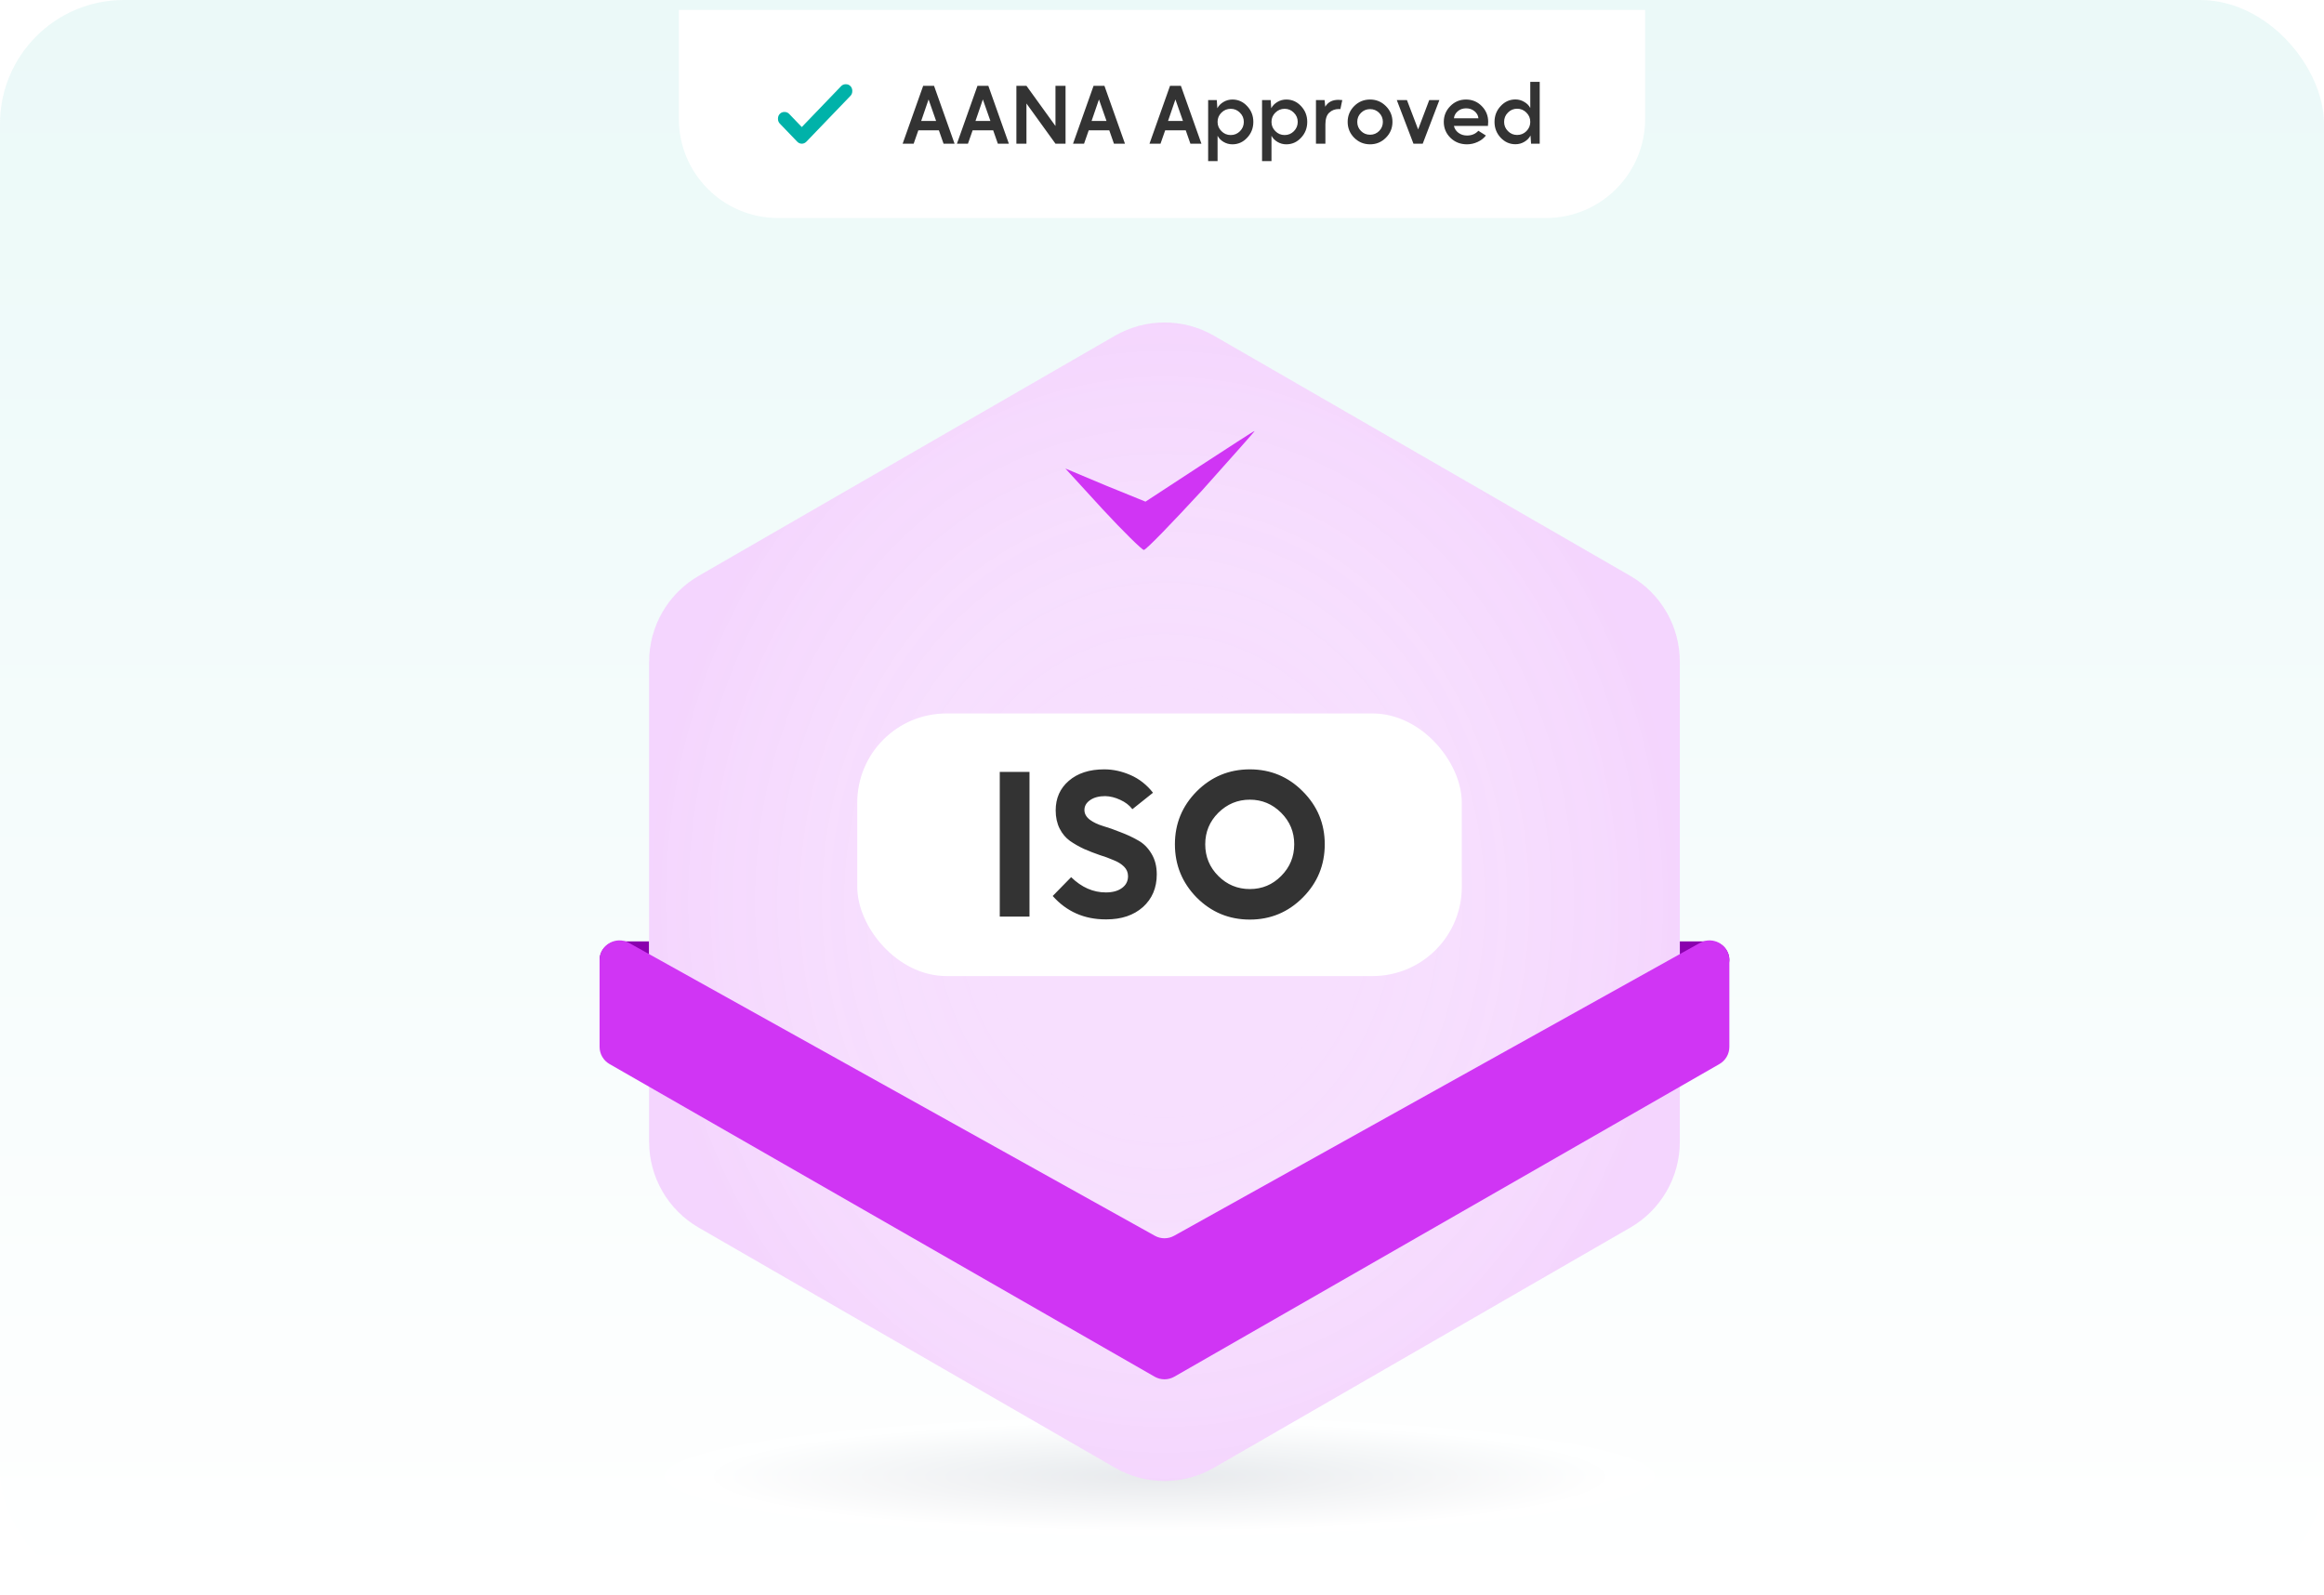 <svg width="469" height="322" viewBox="0 0 469 322" fill="none" xmlns="http://www.w3.org/2000/svg">
<g clip-path="url(#clip0_6019_2155)">
<rect width="469" height="322" rx="25" fill="url(#paint0_linear_6019_2155)" fill-opacity="0.4"/>
<ellipse cx="234" cy="298" rx="100" ry="12" fill="url(#paint1_radial_6019_2155)" fill-opacity="0.5"/>
<path d="M339 190H345.25C347.321 190 349 191.679 349 193.75C349 194.993 347.993 196 346.75 196H342C340.343 196 339 194.657 339 193V190Z" fill="#8A00AE"/>
<path d="M131 190H124.75C122.679 190 121 191.679 121 193.75C121 194.993 122.007 196 123.25 196H128C129.657 196 131 194.657 131 193V190Z" fill="#8A00AE"/>
<path d="M225.006 67.766C231.191 64.198 238.809 64.198 244.994 67.766L328.994 116.228C335.186 119.799 339 126.404 339 133.551V230.449C339 237.596 335.186 244.201 328.994 247.772L244.994 296.234C238.809 299.802 231.191 299.802 225.006 296.234L141.006 247.772C134.814 244.201 131 237.596 131 230.449V133.551C131 126.404 134.814 119.799 141.006 116.228L225.006 67.766Z" fill="#F7DFFE"/>
<path d="M225.006 67.766C231.191 64.198 238.809 64.198 244.994 67.766L328.994 116.228C335.186 119.799 339 126.404 339 133.551V230.449C339 237.596 335.186 244.201 328.994 247.772L244.994 296.234C238.809 299.802 231.191 299.802 225.006 296.234L141.006 247.772C134.814 244.201 131 237.596 131 230.449V133.551C131 126.404 134.814 119.799 141.006 116.228L225.006 67.766Z" fill="url(#paint2_radial_6019_2155)" fill-opacity="0.06"/>
<g filter="url(#filter0_dd_6019_2155)">
<rect x="173" y="142" width="122" height="53" rx="18" fill="white"/>
<path d="M207.76 183H201.76V153.8H207.76V183ZM212.444 178.84L216.164 175.04C218.271 177.093 220.604 178.12 223.164 178.12C224.524 178.12 225.604 177.827 226.404 177.24C227.231 176.653 227.644 175.853 227.644 174.84C227.644 174.093 227.378 173.453 226.844 172.92C226.311 172.387 225.604 171.947 224.724 171.6C223.871 171.227 222.924 170.88 221.884 170.56C220.871 170.213 219.844 169.813 218.804 169.36C217.764 168.88 216.804 168.333 215.924 167.72C215.071 167.107 214.378 166.28 213.844 165.24C213.311 164.173 213.044 162.947 213.044 161.56C213.044 159.107 213.924 157.12 215.684 155.6C217.471 154.053 219.858 153.28 222.844 153.28C224.631 153.28 226.404 153.667 228.164 154.44C229.924 155.213 231.431 156.4 232.684 158L228.524 161.32C227.911 160.52 227.098 159.893 226.084 159.44C225.071 158.96 224.058 158.707 223.044 158.68C221.791 158.68 220.778 158.947 220.004 159.48C219.231 160.013 218.844 160.68 218.844 161.48C218.844 162.227 219.204 162.88 219.924 163.44C220.644 163.973 221.538 164.4 222.604 164.72C223.698 165.04 224.871 165.453 226.124 165.96C227.404 166.44 228.578 166.987 229.644 167.6C230.738 168.187 231.644 169.08 232.364 170.28C233.084 171.453 233.444 172.853 233.444 174.48C233.444 177.2 232.511 179.4 230.644 181.08C228.778 182.733 226.324 183.56 223.284 183.56C223.231 183.56 223.178 183.56 223.124 183.56C218.804 183.56 215.244 181.987 212.444 178.84ZM237.105 168.4C237.105 164.24 238.572 160.68 241.505 157.72C244.465 154.76 248.038 153.28 252.225 153.28C256.412 153.28 259.972 154.76 262.905 157.72C265.865 160.68 267.345 164.24 267.345 168.4C267.345 172.587 265.878 176.16 262.945 179.12C259.985 182.107 256.412 183.6 252.225 183.6C248.038 183.6 244.465 182.12 241.505 179.16C238.572 176.173 237.105 172.587 237.105 168.4ZM245.865 174.8C247.625 176.56 249.745 177.44 252.225 177.44C254.705 177.44 256.812 176.56 258.545 174.8C260.305 173.04 261.185 170.907 261.185 168.4C261.185 165.92 260.305 163.8 258.545 162.04C256.785 160.28 254.678 159.4 252.225 159.4C249.772 159.4 247.652 160.28 245.865 162.04C244.105 163.8 243.225 165.92 243.225 168.4C243.225 170.907 244.105 173.04 245.865 174.8Z" fill="#333333"/>
</g>
<path d="M236.99 277.858L346.99 214.759C348.233 214.045 349 212.722 349 211.289V193.807C349 190.755 345.72 188.827 343.054 190.312L236.947 249.416C235.736 250.09 234.264 250.09 233.054 249.416L126.946 190.312C124.28 188.827 121 190.755 121 193.807V211.289C121 212.722 121.767 214.045 123.01 214.759L233.01 277.858C234.242 278.565 235.758 278.565 236.99 277.858Z" fill="#D035F4"/>
<path d="M242.059 94.124L231.168 101.247L223.084 97.96L215 94.563L222.523 102.781C226.677 107.274 230.494 111 230.831 111C231.28 111 236.557 105.521 242.62 98.946C248.571 92.262 253.399 86.892 253.174 87.002C252.95 87.002 248.01 90.289 242.059 94.124Z" fill="#D035F4"/>
<g filter="url(#filter1_dd_6019_2155)">
<path d="M137 0H332V22C332 33.046 323.046 42 312 42H157C145.954 42 137 33.046 137 22V0Z" fill="white"/>
<path d="M161.809 23.641L169.747 15.385C169.993 15.128 170.307 15 170.688 15C171.07 15 171.383 15.128 171.63 15.385C171.877 15.641 172 15.968 172 16.364C172 16.761 171.877 17.087 171.63 17.344L162.751 26.58C162.482 26.86 162.168 27 161.809 27C161.451 27 161.137 26.86 160.868 26.58L157.37 22.942C157.123 22.685 157 22.359 157 21.962C157 21.566 157.123 21.239 157.37 20.983C157.617 20.726 157.93 20.598 158.312 20.598C158.693 20.598 159.007 20.726 159.253 20.983L161.809 23.641Z" fill="#00B2A9"/>
<path d="M186.304 15.32H188.496L192.64 27H190.416L189.472 24.296H185.328L184.384 27H182.16L186.304 15.32ZM188.912 22.408L187.392 18.072L185.904 22.408H188.912ZM197.261 15.32H199.453L203.597 27H201.373L200.429 24.296H196.285L195.341 27H193.117L197.261 15.32ZM199.869 22.408L198.349 18.072L196.861 22.408H199.869ZM205.114 27V15.32H207.146L213.002 23.432V15.32H215.034V27H213.002L207.146 18.888V27H205.114ZM220.69 15.32H222.882L227.026 27H224.802L223.858 24.296H219.714L218.77 27H216.546L220.69 15.32ZM223.298 22.408L221.778 18.072L220.29 22.408H223.298ZM236.12 15.32H238.312L242.456 27H240.232L239.288 24.296H235.144L234.2 27H231.976L236.12 15.32ZM238.728 22.408L237.208 18.072L235.72 22.408H238.728ZM243.812 30.52V18.2H245.556L245.668 19.848C245.935 19.336 246.346 18.915 246.9 18.584C247.455 18.253 248.058 18.088 248.708 18.088C249.871 18.088 250.863 18.531 251.684 19.416C252.516 20.301 252.932 21.363 252.932 22.6C252.932 23.848 252.516 24.915 251.684 25.8C250.863 26.685 249.871 27.128 248.708 27.128C248.068 27.128 247.476 26.968 246.932 26.648C246.388 26.328 245.983 25.912 245.716 25.4V30.52H243.812ZM246.5 24.472C247.012 24.995 247.636 25.256 248.372 25.256C249.098 25.256 249.716 25 250.228 24.488C250.751 23.965 251.012 23.336 251.012 22.6C251.012 21.875 250.751 21.256 250.228 20.744C249.716 20.221 249.098 19.96 248.372 19.96C247.636 19.96 247.007 20.221 246.484 20.744C245.972 21.256 245.716 21.875 245.716 22.6C245.716 23.336 245.978 23.96 246.5 24.472ZM254.691 30.52V18.2H256.435L256.547 19.848C256.814 19.336 257.225 18.915 257.779 18.584C258.334 18.253 258.937 18.088 259.587 18.088C260.75 18.088 261.742 18.531 262.563 19.416C263.395 20.301 263.811 21.363 263.811 22.6C263.811 23.848 263.395 24.915 262.563 25.8C261.742 26.685 260.75 27.128 259.587 27.128C258.947 27.128 258.355 26.968 257.811 26.648C257.267 26.328 256.862 25.912 256.595 25.4V30.52H254.691ZM257.379 24.472C257.891 24.995 258.515 25.256 259.251 25.256C259.977 25.256 260.595 25 261.107 24.488C261.63 23.965 261.891 23.336 261.891 22.6C261.891 21.875 261.63 21.256 261.107 20.744C260.595 20.221 259.977 19.96 259.251 19.96C258.515 19.96 257.886 20.221 257.363 20.744C256.851 21.256 256.595 21.875 256.595 22.6C256.595 23.336 256.857 23.96 257.379 24.472ZM265.57 18.2H267.314L267.442 19.544C267.986 18.616 268.861 18.152 270.066 18.152C270.087 18.152 270.114 18.152 270.146 18.152C270.413 18.152 270.658 18.168 270.882 18.2L270.498 20.024C270.423 20.013 270.322 20.008 270.194 20.008C269.405 20.008 268.754 20.253 268.242 20.744C267.73 21.224 267.474 22.019 267.474 23.128V27H265.57V18.2ZM273.297 19.4C274.171 18.525 275.238 18.088 276.497 18.088C277.734 18.088 278.795 18.531 279.681 19.416C280.566 20.301 281.009 21.363 281.009 22.6C281.009 23.848 280.566 24.915 279.681 25.8C278.795 26.685 277.734 27.128 276.497 27.128C275.238 27.128 274.166 26.685 273.281 25.8C272.406 24.915 271.969 23.848 271.969 22.6C271.969 21.352 272.411 20.285 273.297 19.4ZM273.905 22.6C273.905 23.325 274.155 23.939 274.657 24.44C275.158 24.941 275.771 25.192 276.497 25.192C277.211 25.192 277.819 24.941 278.321 24.44C278.822 23.928 279.073 23.315 279.073 22.6C279.073 21.885 278.822 21.277 278.321 20.776C277.819 20.275 277.211 20.024 276.497 20.024C275.771 20.024 275.158 20.275 274.657 20.776C274.155 21.277 273.905 21.885 273.905 22.6ZM283.933 18.2L286.189 24.12L288.429 18.2H290.477L287.117 27H285.245L281.885 18.2H283.933ZM292.679 19.416C293.554 18.531 294.61 18.088 295.847 18.088C297.106 18.088 298.167 18.531 299.031 19.416C299.895 20.291 300.327 21.352 300.327 22.6C300.327 22.632 300.311 22.904 300.279 23.416H293.415C293.532 23.971 293.836 24.435 294.327 24.808C294.818 25.171 295.394 25.352 296.055 25.352C297.004 25.352 297.767 25.032 298.343 24.392L299.863 25.352C299.447 25.896 298.892 26.328 298.199 26.648C297.506 26.968 296.791 27.128 296.055 27.128C294.722 27.128 293.607 26.691 292.711 25.816C291.815 24.931 291.367 23.859 291.367 22.6C291.367 21.363 291.804 20.301 292.679 19.416ZM293.415 21.88H298.359C298.306 21.315 298.044 20.84 297.575 20.456C297.116 20.061 296.546 19.864 295.863 19.864C295.202 19.864 294.642 20.061 294.183 20.456C293.724 20.851 293.468 21.325 293.415 21.88ZM302.853 19.4C303.674 18.515 304.666 18.072 305.829 18.072C306.469 18.072 307.061 18.237 307.605 18.568C308.16 18.888 308.565 19.299 308.821 19.8V14.52H310.725V27H308.981L308.869 25.352C308.602 25.864 308.192 26.285 307.637 26.616C307.082 26.947 306.48 27.112 305.829 27.112C304.666 27.112 303.669 26.669 302.837 25.784C302.016 24.899 301.605 23.837 301.605 22.6C301.605 21.352 302.021 20.285 302.853 19.4ZM304.309 24.456C304.821 24.979 305.44 25.24 306.165 25.24C306.901 25.24 307.525 24.984 308.037 24.472C308.56 23.949 308.821 23.325 308.821 22.6C308.821 21.864 308.56 21.24 308.037 20.728C307.525 20.205 306.901 19.944 306.165 19.944C305.44 19.944 304.821 20.205 304.309 20.728C303.797 21.24 303.541 21.864 303.541 22.6C303.541 23.325 303.797 23.944 304.309 24.456Z" fill="#333333"/>
</g>
</g>
<defs>
<filter id="filter0_dd_6019_2155" x="169" y="139" width="130" height="61" filterUnits="userSpaceOnUse" color-interpolation-filters="sRGB">
<feFlood flood-opacity="0" result="BackgroundImageFix"/>
<feColorMatrix in="SourceAlpha" type="matrix" values="0 0 0 0 0 0 0 0 0 0 0 0 0 0 0 0 0 0 127 0" result="hardAlpha"/>
<feOffset dy="1"/>
<feGaussianBlur stdDeviation="2"/>
<feComposite in2="hardAlpha" operator="out"/>
<feColorMatrix type="matrix" values="0 0 0 0 0.047 0 0 0 0 0.047 0 0 0 0 0.051 0 0 0 0.05 0"/>
<feBlend mode="normal" in2="BackgroundImageFix" result="effect1_dropShadow_6019_2155"/>
<feColorMatrix in="SourceAlpha" type="matrix" values="0 0 0 0 0 0 0 0 0 0 0 0 0 0 0 0 0 0 127 0" result="hardAlpha"/>
<feOffset dy="1"/>
<feGaussianBlur stdDeviation="2"/>
<feComposite in2="hardAlpha" operator="out"/>
<feColorMatrix type="matrix" values="0 0 0 0 0.047 0 0 0 0 0.047 0 0 0 0 0.051 0 0 0 0.1 0"/>
<feBlend mode="normal" in2="effect1_dropShadow_6019_2155" result="effect2_dropShadow_6019_2155"/>
<feBlend mode="normal" in="SourceGraphic" in2="effect2_dropShadow_6019_2155" result="shape"/>
</filter>
<filter id="filter1_dd_6019_2155" x="133" y="-3" width="203" height="50" filterUnits="userSpaceOnUse" color-interpolation-filters="sRGB">
<feFlood flood-opacity="0" result="BackgroundImageFix"/>
<feColorMatrix in="SourceAlpha" type="matrix" values="0 0 0 0 0 0 0 0 0 0 0 0 0 0 0 0 0 0 127 0" result="hardAlpha"/>
<feOffset dy="1"/>
<feGaussianBlur stdDeviation="2"/>
<feComposite in2="hardAlpha" operator="out"/>
<feColorMatrix type="matrix" values="0 0 0 0 0.047 0 0 0 0 0.047 0 0 0 0 0.051 0 0 0 0.05 0"/>
<feBlend mode="normal" in2="BackgroundImageFix" result="effect1_dropShadow_6019_2155"/>
<feColorMatrix in="SourceAlpha" type="matrix" values="0 0 0 0 0 0 0 0 0 0 0 0 0 0 0 0 0 0 127 0" result="hardAlpha"/>
<feOffset dy="1"/>
<feGaussianBlur stdDeviation="2"/>
<feComposite in2="hardAlpha" operator="out"/>
<feColorMatrix type="matrix" values="0 0 0 0 0.047 0 0 0 0 0.047 0 0 0 0 0.051 0 0 0 0.1 0"/>
<feBlend mode="normal" in2="effect1_dropShadow_6019_2155" result="effect2_dropShadow_6019_2155"/>
<feBlend mode="normal" in="SourceGraphic" in2="effect2_dropShadow_6019_2155" result="shape"/>
</filter>
<linearGradient id="paint0_linear_6019_2155" x1="234.5" y1="0" x2="234.5" y2="322" gradientUnits="userSpaceOnUse">
<stop stop-color="#CDF0EE"/>
<stop offset="1" stop-color="white"/>
</linearGradient>
<radialGradient id="paint1_radial_6019_2155" cx="0" cy="0" r="1" gradientUnits="userSpaceOnUse" gradientTransform="translate(234 298) scale(100 12)">
<stop offset="0.005" stop-color="#D1D5DB"/>
<stop offset="0.9" stop-color="white"/>
</radialGradient>
<radialGradient id="paint2_radial_6019_2155" cx="0" cy="0" r="1" gradientUnits="userSpaceOnUse" gradientTransform="translate(235 182) rotate(90) scale(120 104)">
<stop offset="0.34" stop-color="white" stop-opacity="0"/>
<stop offset="1" stop-color="#D035F4"/>
</radialGradient>
<clipPath id="clip0_6019_2155">
<rect width="469" height="322" rx="25" fill="white"/>
</clipPath>
</defs>
</svg>
